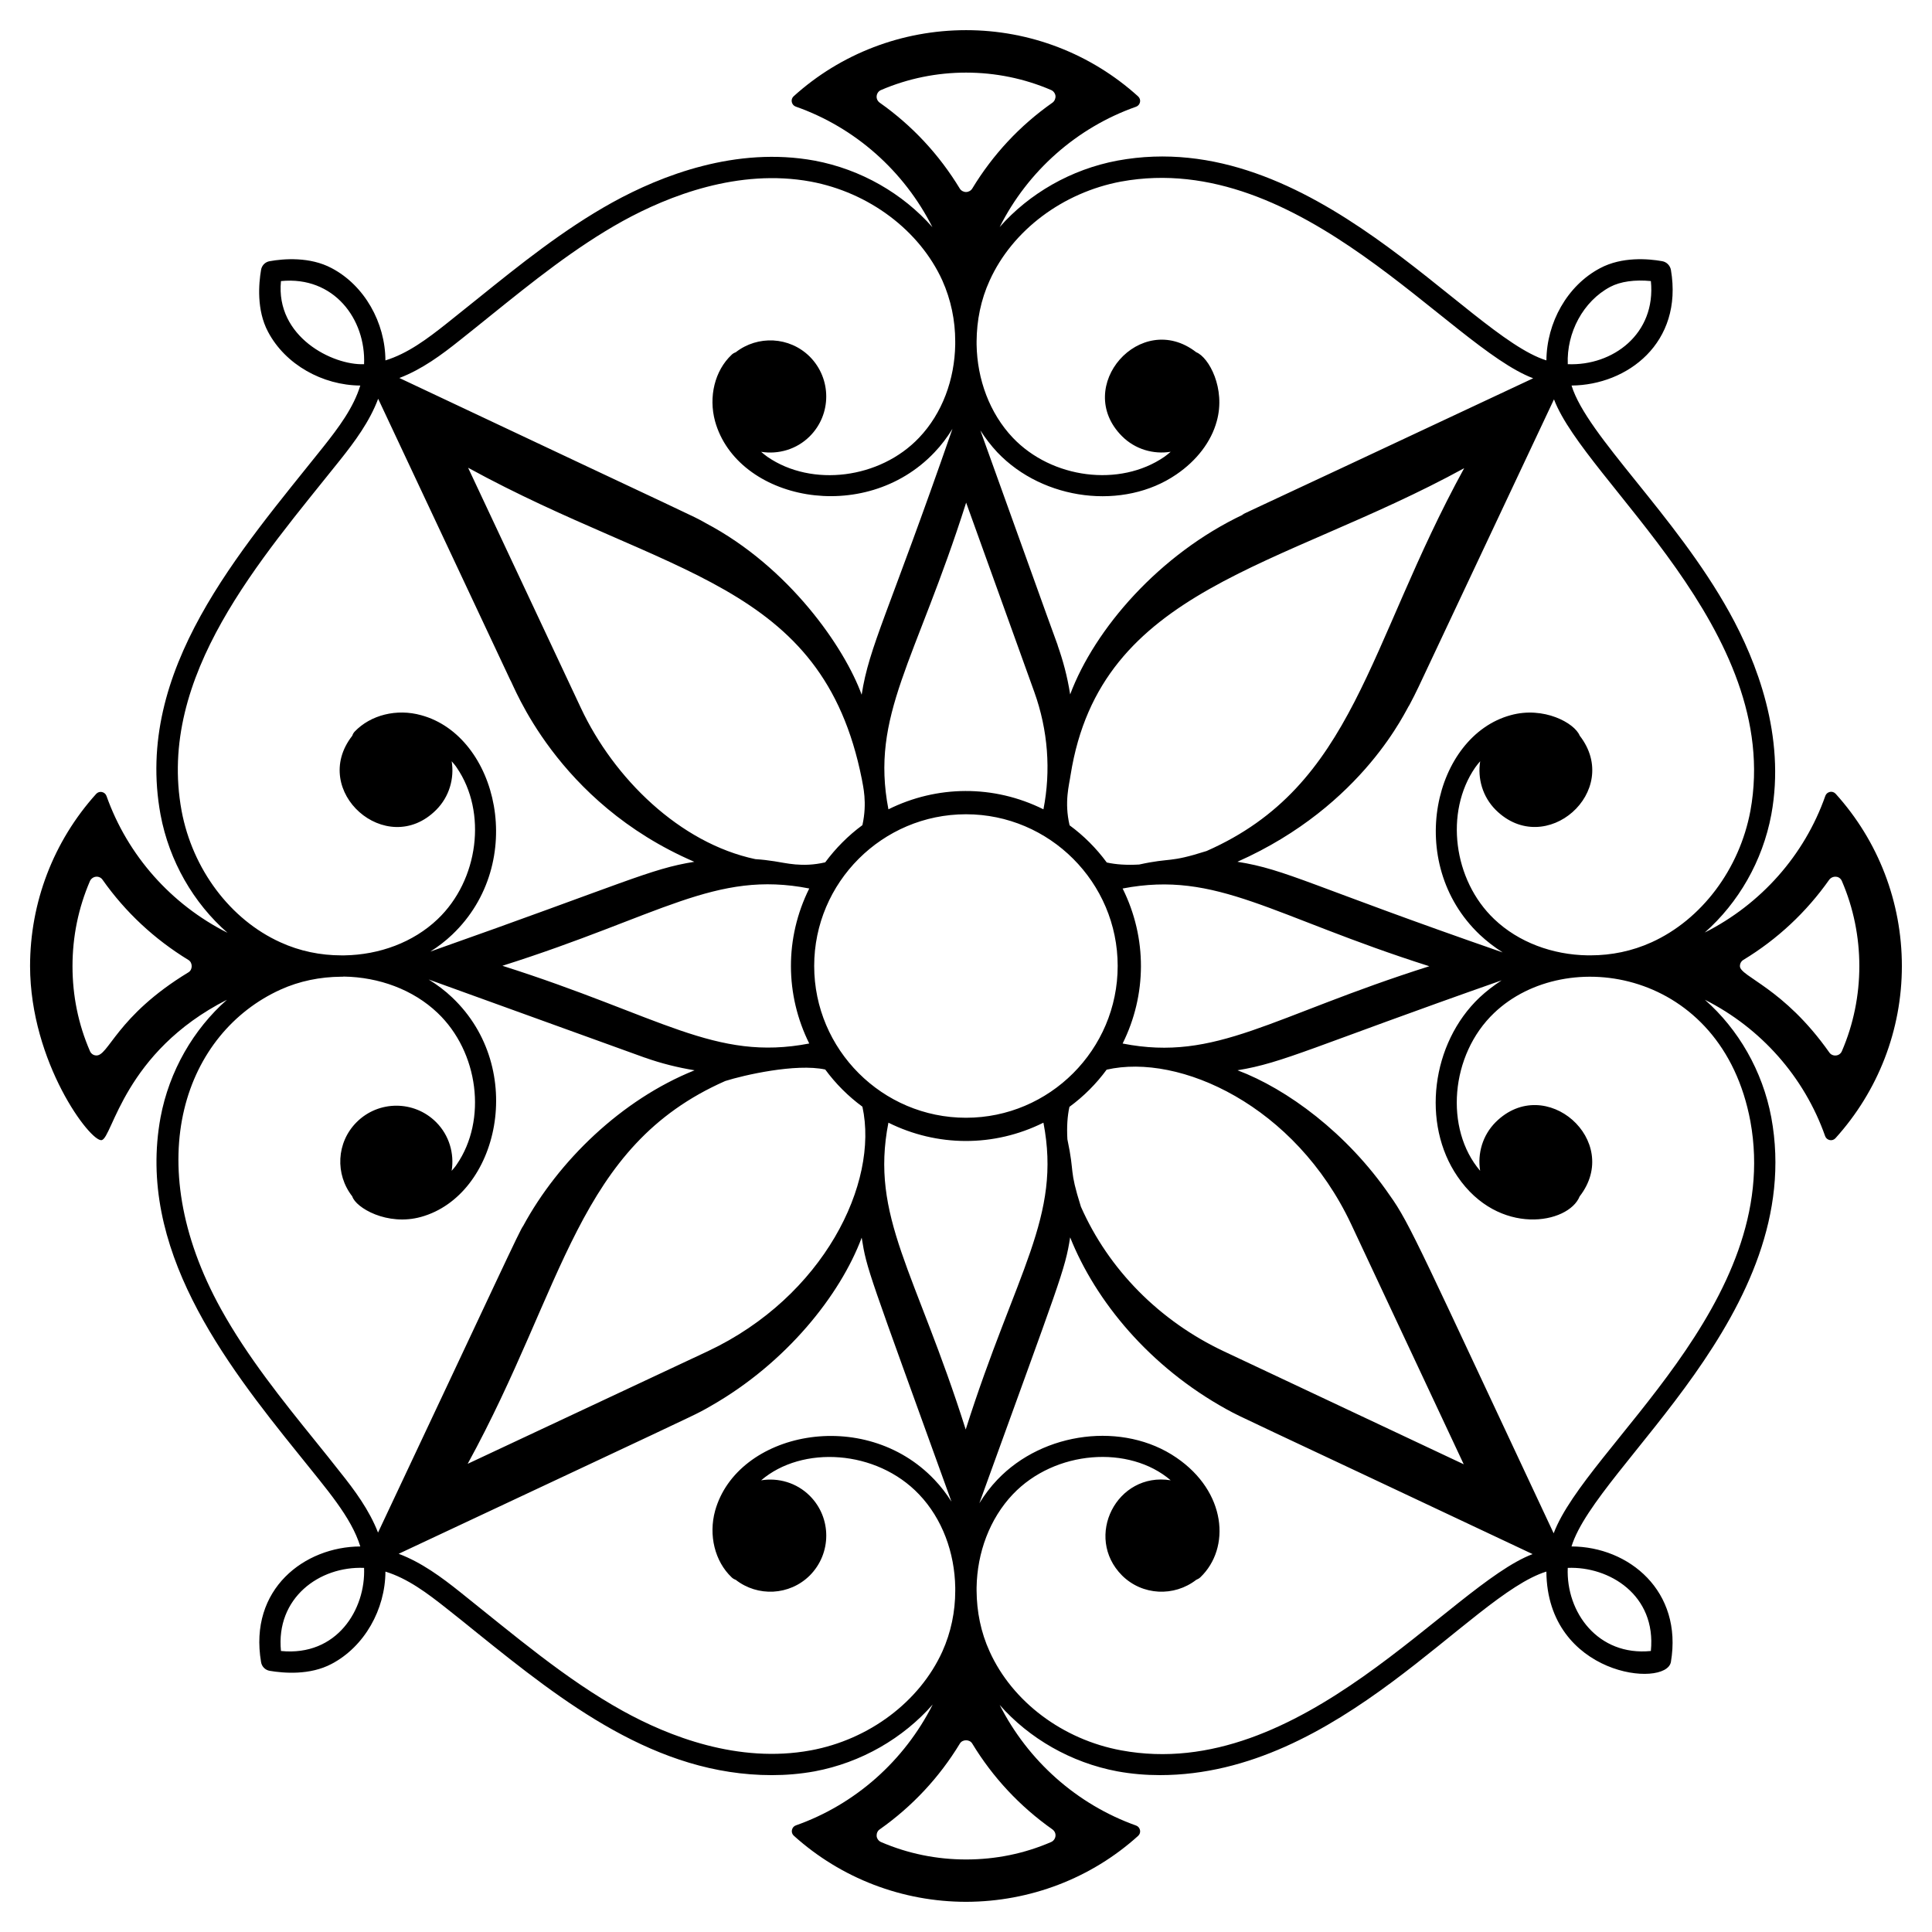 <?xml version="1.0" encoding="UTF-8"?>
<!-- Uploaded to: ICON Repo, www.svgrepo.com, Generator: ICON Repo Mixer Tools -->
<svg fill="#000000" width="800px" height="800px" version="1.1" viewBox="144 144 512 512" xmlns="http://www.w3.org/2000/svg">
 <path d="m628.97 353.86c-0.578 0.117-1.039 0.5-1.23 1.039-5.543 15.785-17.094 28.723-31.957 36.23 8.895-7.856 15.324-18.902 17.633-31.262 3.852-20.793-3.926-40.621-11.09-53.555-14.277-25.789-37.762-46.824-41.852-60.141 14.746-0.113 29.633-11.277 26.336-30.648-0.23-1.195-1.156-2.117-2.348-2.312-3.656-0.656-10.625-1.23-16.402 1.848-8.703 4.582-14.168 14.398-14.246 24.449-21.242-6.566-62.035-62.492-113.7-52.941-12.32 2.312-23.371 8.738-31.188 17.594 7.469-14.824 20.406-26.336 36.152-31.879 0.539-0.191 0.926-0.656 1.039-1.23 0.113-0.539-0.078-1.117-0.5-1.5-12.512-11.32-28.684-17.559-45.586-17.559-16.941 0-33.188 6.199-45.703 17.52-0.422 0.383-0.617 0.961-0.5 1.5 0.117 0.578 0.5 1.039 1.039 1.234 15.785 5.543 28.723 17.094 36.23 31.957-7.856-8.895-18.902-15.324-31.227-17.633-20.789-3.812-40.621 3.926-53.594 11.09-12.938 7.164-24.602 16.555-35.883 25.645-2.617 2.117-5.273 4.234-7.93 6.352-5.234 4.16-10.434 8.047-16.324 9.855-0.039-10.012-5.547-19.867-14.246-24.449-5.773-3.082-12.746-2.504-16.402-1.848-1.195 0.191-2.117 1.117-2.309 2.312-0.617 3.617-1.23 10.629 1.848 16.402 4.582 8.699 14.438 14.168 24.449 14.246-1.809 5.891-5.699 11.086-9.855 16.324-22.082 27.688-50.109 59.043-43.086 97.363 2.309 12.395 8.777 23.484 17.75 31.34-14.898-7.508-26.449-20.445-32.07-36.27-0.191-0.539-0.656-0.926-1.23-1.039-0.539-0.117-1.117 0.078-1.5 0.5-11.32 12.555-17.52 28.762-17.52 45.664 0.059 25.535 16.047 46.715 18.98 46.086 2.859-0.57 5.891-23.328 33.188-37.191-8.855 7.816-15.285 18.863-17.594 31.184-6.336 34.559 16.613 64.512 36.73 89.402 7.266 9.113 13.797 16.441 16.211 24.293-14.719 0.055-29.605 11.234-26.297 30.648 0.191 1.195 1.117 2.117 2.309 2.312 3.656 0.613 10.625 1.23 16.402-1.848 8.699-4.582 14.207-14.438 14.246-24.449 5.891 1.809 11.09 5.699 16.324 9.855 2.656 2.078 5.312 4.234 7.93 6.352 22.945 18.48 47.395 37.73 78.16 37.73 3.695 0 7.508-0.309 11.32-1 12.359-2.309 23.449-8.781 31.301-17.711-7.508 14.863-20.445 26.449-36.27 32.031-0.539 0.191-0.926 0.656-1.039 1.234-0.113 0.539 0.078 1.117 0.5 1.5 12.551 11.32 28.801 17.52 45.703 17.52 16.902-0.039 33.113-6.238 45.547-17.48 0.426-0.387 0.617-0.965 0.5-1.504-0.117-0.578-0.5-1.039-1.039-1.23-15.746-5.621-28.645-17.172-36.152-31.957 7.816 8.855 18.867 15.285 31.188 17.594 3.812 0.695 7.586 1 11.281 1 47.562 0 82.152-47.676 102.41-53.941 0.211 27.629 31.648 30.941 32.996 23.988 3.195-18.77-11.082-30.59-26.336-30.648 6.606-21.5 62.504-61.992 52.941-113.73-2.312-12.281-8.703-23.332-17.598-31.148 14.824 7.469 26.336 20.406 31.879 36.152 0.191 0.539 0.656 0.922 1.23 1.039 0.539 0.117 1.117-0.078 1.5-0.5 11.32-12.516 17.598-28.688 17.598-45.625 0-16.941-6.238-33.148-17.559-45.664-0.383-0.414-0.961-0.605-1.5-0.488zm-435.03 47.816c-19.203 11.656-21.184 22.395-24.527 22.023-0.691-0.039-1.309-0.5-1.578-1.156-3.082-7.086-4.621-14.668-4.621-22.484 0-7.816 1.539-15.402 4.621-22.562 0.27-0.613 0.887-1.078 1.578-1.156 0.695-0.078 1.387 0.23 1.77 0.809 6.082 8.625 13.746 15.746 22.754 21.254 1.156 0.695 1.156 2.582 0.004 3.273zm376.78-181.65c2.695-1.426 6.547-1.965 10.781-1.539 1.402 13.996-10.094 22.52-22.023 22.023-0.348-8.355 4.082-16.672 11.242-20.484zm-14.898 29.801c8.219 21.734 60.762 61.379 52.055 109.04-2.887 15.477-12.938 28.836-26.18 34.844-5.16 2.348-10.703 3.465-16.172 3.465h-0.848c-9.203-0.152-18.211-3.426-24.68-9.586-10.895-10.355-13.168-28.375-5.082-40.156 0.426-0.617 0.887-1.156 1.348-1.695-0.73 4.543 0.617 9.395 4.121 12.898 13.188 13.102 33.656-4.984 22.254-19.676-1.348-3.371-9.559-7.856-18.289-5.43-20.316 5.516-28.281 39.062-8.238 58.137 1.887 1.77 3.926 3.348 6.121 4.738-51-17.699-57.312-21.992-70.305-24.027 33.742-14.984 44.867-40.828 45.586-41.543 0.848-1.617 1.695-3.234 2.465-4.891zm-155.82 190.39c-22.176 0-40.234-18.059-40.234-40.234 0-22.137 18.059-40.195 40.234-40.195 22.137 0 40.195 18.059 40.195 40.195 0 22.176-18.059 40.234-40.195 40.234zm-0.078 82.621c-13.262-41.938-25.379-56.371-20.484-81.316 12.863 6.391 27.906 6.547 41.082 0 4.816 25.023-7.238 39.207-20.598 81.316zm-41.465-143.38c-6.547 13.176-6.391 28.215 0 41.082-25.02 4.816-39.203-7.238-81.316-20.598 41.969-13.27 56.367-25.379 81.316-20.484zm-14.285-7.777c-20.039-4.25-37.496-21.422-46.242-40.078l-29.879-63.645c52.867 28.984 93.863 29.941 104.34 82.508 0.289 1.777 1.496 6.168 0.152 12.207-3.773 2.773-7.082 6.121-9.855 9.855-6.094 1.426-10.551 0.141-13.398-0.27-1.691-0.27-3.387-0.465-5.117-0.578zm18.52 55.75c2.773 3.773 6.082 7.082 9.855 9.855 4.43 20.246-10.281 50.348-40.965 64.801l-63.645 29.84c25.797-47.047 28.898-84.09 68.262-101.45 4.801-1.531 18.707-4.738 26.492-3.043zm37.344-150.23 18.059 50.168c3.656 10.164 4.426 20.906 2.426 31.109-13.203-6.559-28.242-6.379-41.082 0-4.809-24.984 7.191-39.039 20.598-81.277zm27.684 72.152c7.914-49.773 55.457-54.523 104.3-81.277-25.812 47.078-28.898 84.086-68.262 101.45-10.176 3.242-9.199 1.68-17.867 3.582-3.309 0.191-6.16 0-8.586-0.539-2.773-3.773-6.082-7.086-9.855-9.855-1.449-6.188-0.109-10.684 0.27-13.363zm-0.309 87.977c3.773-2.773 7.086-6.082 9.855-9.855 19.328-4.43 49.984 9.473 64.797 40.93l29.84 63.645-63.527-29.914c-17.094-8.047-30.57-21.676-37.926-38.348-3.238-10.301-1.57-8.383-3.582-17.867-0.188-3.312 0.004-6.164 0.543-8.59zm14.094-16.785c6.394-12.867 6.547-27.906 0-41.082 25.07-4.828 39.488 7.332 81.277 20.598-42.062 13.309-56.375 25.371-81.277 20.484zm-0.387-228.43c47.695-8.715 86.957 43.773 109.19 52.133-91.141 42.777-75.852 35.379-76.773 36.074-22.293 10.527-39.422 30.336-45.934 47.703-0.773-4.918-1.926-9.043-3.309-12.977v-0.074l-2.965-8.164-17.52-48.742c1.309 2.039 2.812 4.004 4.504 5.812 12.203 12.82 33.457 15.438 47.434 5.852 5.43-3.699 9.242-8.703 10.703-14.094 2.426-8.672-2.086-16.953-5.43-18.289-14.73-11.434-32.77 9.156-19.672 22.254 3.504 3.504 8.355 4.852 12.898 4.121-0.539 0.461-1.078 0.922-1.695 1.348-11.781 8.086-29.801 5.812-40.156-5.082-6.121-6.469-9.434-15.438-9.586-24.68v-0.887c0.039-5.465 1.117-10.973 3.465-16.094 6.008-13.277 19.367-23.324 34.844-26.215zm-63.988-20.906c-0.578-0.426-0.887-1.078-0.809-1.77 0.078-0.691 0.5-1.309 1.156-1.578 14.285-6.16 30.801-6.16 45.086 0 0.617 0.27 1.078 0.887 1.156 1.578 0.039 0.695-0.27 1.387-0.809 1.77-8.664 6.082-15.785 13.746-21.254 22.754-0.348 0.578-1 0.922-1.656 0.922s-1.309-0.348-1.656-0.922c-5.469-9.008-12.59-16.668-21.215-22.754zm-111.16 62.875c2.656-2.117 5.312-4.234 7.969-6.391 11.09-8.934 22.562-18.172 35.074-25.102 12.168-6.699 30.688-13.977 49.82-10.473 15.477 2.887 28.836 12.938 34.883 26.184 2.312 5.16 3.426 10.664 3.426 16.133v0.887c-0.152 9.242-3.426 18.211-9.586 24.68-10.355 10.895-28.375 13.168-40.156 5.082-0.617-0.426-1.156-0.887-1.695-1.348 4.543 0.73 9.395-0.617 12.898-4.121 5.812-5.816 5.812-15.246 0-21.098-5.391-5.352-13.824-5.699-19.637-1.156-0.422 0.156-0.77 0.348-1.078 0.656-4.465 4.195-6.16 11.129-4.387 17.633 5.824 20.91 39.531 27.848 58.137 8.238 1.809-1.887 3.391-4.004 4.773-6.238-17.043 49.109-22.082 57.582-24.062 70.457-4.488-12.371-19.125-33.797-41.391-45.508-0.039-0.039-0.078-0.078-0.113-0.078-4.238-2.32 1.645 0.652-81.008-38.348 5.969-2.273 11.242-6.164 16.133-10.09zm-47.512-15.594c14.02-1.402 22.52 10.094 22.023 22.023-8.277 0.348-23.5-7.227-22.023-22.023zm-26.336 140.38c-6.621-35.832 21.109-66.754 41.93-92.867 3.965-4.969 7.894-10.277 10.164-16.324l34.961 74.426c0.879 1.16 12.105 32.473 48.82 48.281-11.754 1.879-18 5.449-69.957 23.793 2.078-1.309 4.043-2.812 5.812-4.504 20.043-19.078 12.082-52.621-8.238-58.137-6.469-1.809-13.398-0.078-17.633 4.352-0.309 0.348-0.5 0.691-0.617 1.078-11.469 14.648 9.094 32.797 22.215 19.676 3.504-3.504 4.852-8.355 4.121-12.898 0.461 0.539 0.961 1.078 1.348 1.695 8.086 11.781 5.812 29.801-5.082 40.156-6.469 6.16-15.438 9.434-24.68 9.586h-0.809c-5.508 0-11.051-1.117-16.172-3.465-13.285-6.012-23.293-19.371-26.184-34.848zm26.336 222.66c-1.398-13.996 10.113-22.516 22.023-22.023 0.453 10.949-7.164 23.508-22.023 22.023zm25.719-31.379c-2.309-5.969-6.199-11.242-10.125-16.133-2.117-2.695-4.234-5.352-6.391-8.008-8.934-11.051-18.133-22.523-25.066-35.035-21.992-39.715-9.316-73.32 15.707-84.703 5.082-2.312 10.59-3.387 16.055-3.43h0.191c0.191 0 0.383 0 0.578-0.039 9.277 0.152 18.328 3.426 24.832 9.625 10.895 10.355 13.168 28.375 5.082 40.156-0.387 0.617-0.887 1.156-1.348 1.695 0.73-4.543-0.617-9.395-4.121-12.898-5.812-5.812-15.246-5.812-21.059 0-5.391 5.391-5.738 13.824-1.156 19.676 0.898 2.988 9.254 7.945 18.25 5.43 20.512-5.715 28.203-39.195 8.238-58.137-1.887-1.809-4.004-3.387-6.238-4.773 0.059 0.02 0.195 0.07 0.34 0.121-0.18-0.066-0.285-0.102-0.328-0.121 0.273 0.098 0.445 0.16 0.559 0.203-0.004 0-0.008-0.004-0.012-0.004 0.004 0 0.012 0.004 0.02 0.008 0.031 0.012 0.051 0.02 0.07 0.027 2.574 0.93 13.996 5.059 56.641 20.48h0.039c4.312 1.539 8.703 2.617 13.129 3.348-19.371 7.773-36.121 24.055-45.434 41.273-0.715 0.73-6.836 14.168-38.453 81.238zm114.66 57.715c-19.176 3.543-37.656-3.734-49.82-10.473-15.109-8.367-28.781-20.086-43.047-31.457-4.965-3.965-10.281-7.894-16.324-10.164 27.938-13.125 73.418-34.41 76.773-36.074 2.938-1.387 4.289-2.125 6.047-3.156 19.949-11.395 34.219-29.387 39.887-44.547 1.383 8.641 1.598 8.453 23.793 69.957-1.309-2.078-2.812-4.043-4.504-5.812-18.633-19.637-52.324-12.633-58.137 8.238-1.77 6.469-0.078 13.398 4.387 17.633 0.309 0.305 0.656 0.5 1.078 0.656 5.812 4.543 14.246 4.195 19.637-1.156 5.812-5.852 5.812-15.285 0-21.098-3.504-3.504-8.355-4.852-12.898-4.117 10.855-9.309 30.555-8.148 41.852 3.734 6.16 6.469 9.434 15.438 9.586 24.68v0.848c0 5.504-1.117 11.012-3.426 16.133-6.043 13.277-19.406 23.324-34.883 26.176zm64.066 20.945c0.578 0.426 0.887 1.078 0.809 1.77-0.078 0.695-0.539 1.309-1.156 1.578-7.121 3.082-14.707 4.621-22.523 4.621s-15.402-1.539-22.562-4.621c-0.617-0.27-1.078-0.887-1.156-1.578-0.039-0.695 0.23-1.387 0.809-1.77 8.625-6.082 15.785-13.746 21.254-22.754 0.691-1.156 2.582-1.156 3.273 0 5.469 9.008 12.629 16.668 21.254 22.754zm18.25-20.945c-15.516-2.848-28.875-12.898-34.883-26.18-2.348-5.121-3.426-10.629-3.465-16.133v-0.848c0.152-9.242 3.465-18.211 9.586-24.68 11.191-11.777 30.895-13.137 41.852-3.734-14.293-2.301-23.055 14.992-12.898 25.219 5.391 5.352 13.82 5.699 19.672 1.156 0.387-0.156 0.734-0.348 1.078-0.656 8.105-7.754 6.926-22.684-6.352-31.727-13.977-9.586-35.23-6.969-47.434 5.852-1.809 1.887-3.387 4.004-4.773 6.238 21.418-59.234 22.684-61.668 24.062-70.457 6.742 16.879 20.965 34.246 41.43 45.547 0.039 0 0.039 0.039 0.078 0.039 4.363 2.391 1.672 0.91 81.047 38.348-21.883 8.273-61.355 60.832-109 52.016zm140.34-26.336c-13.988 1.398-22.512-10.246-22.023-22.023 10.953-0.453 23.512 7.16 22.023 22.023zm26.375-140.38c8.824 48.293-43.547 86.348-52.133 109.19-34.809-74.148-38.082-82.152-43.43-89.555-11.309-16.512-27.23-28.211-40.352-33.152 12.207-1.973 19.641-6.137 69.996-23.832-2.078 1.348-4.043 2.852-5.852 4.543-12.82 12.168-15.438 33.457-5.852 47.434 10.879 15.977 29.438 12.613 32.379 5.273 11.406-14.695-9.074-32.77-22.254-19.676-3.504 3.504-4.852 8.355-4.121 12.898-9.449-11.039-7.988-30.707 3.734-41.852 19.047-18.133 60.363-11.57 67.883 28.727zm24.254-63.645c6.16 14.246 6.16 30.801 0 45.047-0.27 0.656-0.887 1.117-1.578 1.156-0.691 0.078-1.387-0.23-1.77-0.809-12.137-17.207-23.68-20.078-23.68-22.871 0-0.691 0.348-1.309 0.926-1.656 9.008-5.465 16.672-12.629 22.754-21.254 0.426-0.539 1.117-0.848 1.809-0.77 0.691 0.043 1.273 0.504 1.539 1.156z"/>
</svg>